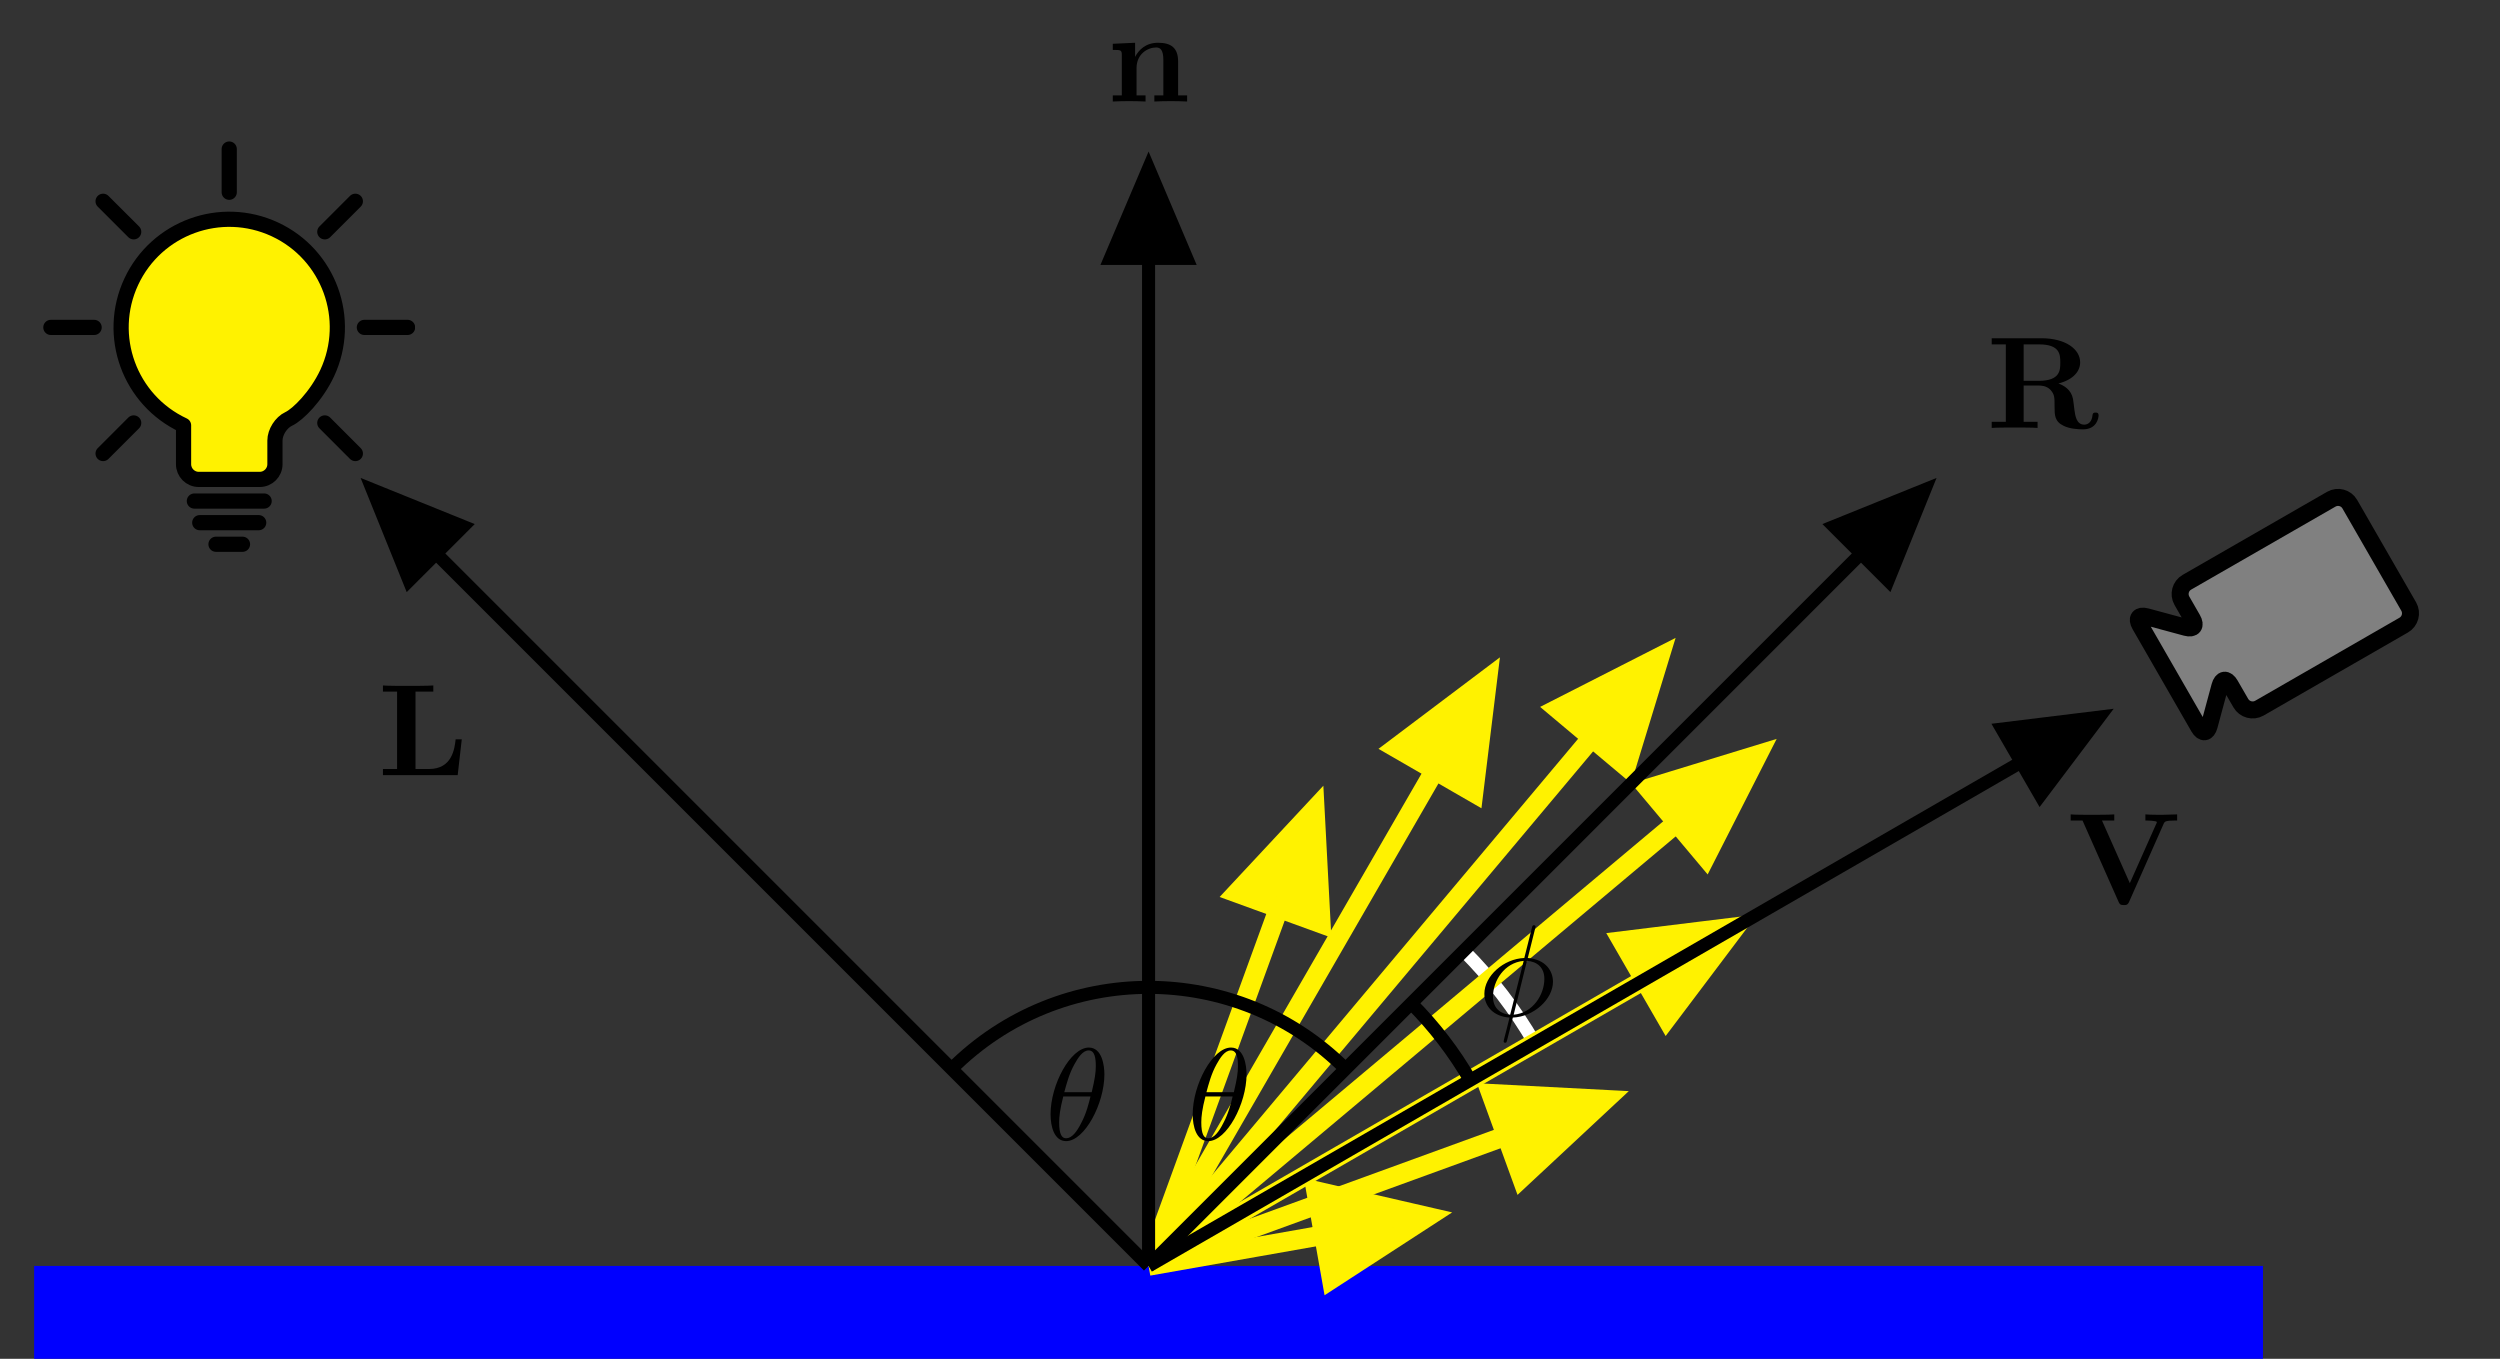 <?xml version="1.0" encoding="UTF-8"?>
<svg xmlns="http://www.w3.org/2000/svg" xmlns:xlink="http://www.w3.org/1999/xlink" width="190.775pt" height="103.691pt" viewBox="0 0 190.775 103.691">
<rect x="0" y="0" width="190.775" height="103.691" fill="#333333" stroke="none"/>
<defs>
<g>
<g id="glyph-0-0">
<path d="M 6.406 -2.734 L 5.938 -2.734 C 5.859 -2.047 5.688 -0.469 3.906 -0.469 L 2.875 -0.469 L 2.875 -6.375 L 4.234 -6.375 L 4.234 -6.844 C 3.781 -6.812 2.703 -6.812 2.219 -6.812 C 1.781 -6.812 0.766 -6.812 0.391 -6.844 L 0.391 -6.375 L 1.469 -6.375 L 1.469 -0.469 L 0.391 -0.469 L 0.391 0 L 6.094 0 Z M 6.406 -2.734 "/>
</g>
<g id="glyph-0-1">
<path d="M 1.141 -3.547 L 1.141 -0.469 L 0.453 -0.469 L 0.453 0 C 0.734 -0.016 1.328 -0.031 1.703 -0.031 C 2.094 -0.031 2.688 -0.016 2.953 0 L 2.953 -0.469 L 2.266 -0.469 L 2.266 -2.547 C 2.266 -3.641 3.125 -4.125 3.766 -4.125 C 4.094 -4.125 4.312 -3.922 4.312 -3.156 L 4.312 -0.469 L 3.625 -0.469 L 3.625 0 C 3.891 -0.016 4.5 -0.031 4.875 -0.031 C 5.266 -0.031 5.859 -0.016 6.125 0 L 6.125 -0.469 L 5.438 -0.469 L 5.438 -3.047 C 5.438 -4.094 4.906 -4.484 3.906 -4.484 C 2.953 -4.484 2.422 -3.922 2.156 -3.406 L 2.156 -4.484 L 0.453 -4.406 L 0.453 -3.938 C 1.062 -3.938 1.141 -3.938 1.141 -3.547 Z M 1.141 -3.547 "/>
</g>
<g id="glyph-0-2">
<path d="M 2.828 -3.594 L 2.828 -6.375 L 4 -6.375 C 5.609 -6.375 5.625 -5.594 5.625 -4.984 C 5.625 -4.422 5.625 -3.594 3.984 -3.594 Z M 5.484 -3.391 C 6.641 -3.688 7.141 -4.344 7.141 -5 C 7.141 -6 6.047 -6.844 4.172 -6.844 L 0.391 -6.844 L 0.391 -6.375 L 1.469 -6.375 L 1.469 -0.469 L 0.391 -0.469 L 0.391 0 C 0.75 -0.031 1.719 -0.031 2.141 -0.031 C 2.562 -0.031 3.531 -0.031 3.891 0 L 3.891 -0.469 L 2.828 -0.469 L 2.828 -3.234 L 3.984 -3.234 C 4.125 -3.234 4.562 -3.234 4.875 -2.906 C 5.188 -2.547 5.188 -2.359 5.188 -1.641 C 5.188 -0.984 5.188 -0.484 5.891 -0.156 C 6.328 0.062 6.953 0.109 7.359 0.109 C 8.422 0.109 8.547 -0.781 8.547 -0.953 C 8.547 -1.172 8.406 -1.172 8.312 -1.172 C 8.109 -1.172 8.094 -1.062 8.078 -0.938 C 8.031 -0.469 7.75 -0.25 7.453 -0.25 C 6.844 -0.25 6.766 -0.953 6.703 -1.375 C 6.688 -1.484 6.609 -2.172 6.594 -2.219 C 6.453 -2.922 5.906 -3.234 5.484 -3.391 Z M 5.484 -3.391 "/>
</g>
<g id="glyph-0-3">
<path d="M 7.375 -6.156 C 7.438 -6.281 7.484 -6.375 8.203 -6.375 L 8.391 -6.375 L 8.391 -6.844 C 8.016 -6.828 7.531 -6.812 7.266 -6.812 C 6.875 -6.812 6.344 -6.812 5.969 -6.844 L 5.969 -6.375 C 6.047 -6.375 6.844 -6.375 6.844 -6.25 C 6.844 -6.203 6.812 -6.156 6.797 -6.125 L 4.781 -1.594 L 2.656 -6.375 L 3.594 -6.375 L 3.594 -6.844 C 3.219 -6.812 2.266 -6.812 1.828 -6.812 C 1.453 -6.812 0.609 -6.812 0.266 -6.844 L 0.266 -6.375 L 1.172 -6.375 L 3.922 -0.172 C 4 0 4.047 0.078 4.328 0.078 C 4.484 0.078 4.609 0.078 4.719 -0.156 Z M 7.375 -6.156 "/>
</g>
<g id="glyph-1-0">
<path d="M 4.531 -4.984 C 4.531 -5.641 4.359 -7.031 3.344 -7.031 C 1.953 -7.031 0.422 -4.219 0.422 -1.938 C 0.422 -1 0.703 0.109 1.609 0.109 C 3.016 0.109 4.531 -2.75 4.531 -4.984 Z M 1.469 -3.625 C 1.641 -4.25 1.844 -5.047 2.25 -5.766 C 2.516 -6.25 2.875 -6.812 3.328 -6.812 C 3.812 -6.812 3.875 -6.172 3.875 -5.609 C 3.875 -5.109 3.797 -4.609 3.562 -3.625 Z M 3.469 -3.297 C 3.359 -2.844 3.156 -2 2.766 -1.281 C 2.422 -0.594 2.047 -0.109 1.609 -0.109 C 1.281 -0.109 1.078 -0.406 1.078 -1.328 C 1.078 -1.75 1.141 -2.328 1.391 -3.297 Z M 3.469 -3.297 "/>
</g>
<g id="glyph-1-1">
<path d="M 4.359 -6.672 C 4.359 -6.703 4.391 -6.812 4.391 -6.812 C 4.391 -6.828 4.391 -6.922 4.266 -6.922 C 4.172 -6.922 4.156 -6.891 4.109 -6.719 L 3.531 -4.422 C 1.953 -4.359 0.484 -3.047 0.484 -1.688 C 0.484 -0.734 1.188 0.047 2.406 0.125 C 2.328 0.422 2.25 0.75 2.172 1.062 C 2.047 1.531 1.953 1.906 1.953 1.938 C 1.953 2.031 2.031 2.047 2.078 2.047 C 2.125 2.047 2.141 2.031 2.172 2 C 2.188 1.984 2.25 1.75 2.281 1.609 L 2.656 0.125 C 4.266 0.062 5.719 -1.281 5.719 -2.609 C 5.719 -3.406 5.188 -4.312 3.797 -4.422 Z M 2.453 -0.094 C 1.859 -0.125 1.141 -0.484 1.141 -1.469 C 1.141 -2.672 2 -4.062 3.484 -4.203 Z M 3.734 -4.203 C 4.5 -4.156 5.062 -3.703 5.062 -2.828 C 5.062 -1.641 4.203 -0.219 2.719 -0.094 Z M 3.734 -4.203 "/>
</g>
</g>
<clipPath id="clip-0">
<path clip-rule="nonzero" d="M 2 96 L 173 96 L 173 103.691 L 2 103.691 Z M 2 96 "/>
</clipPath>
<clipPath id="clip-1">
<path clip-rule="nonzero" d="M 3.32 10.809 L 31.668 10.809 L 31.668 42.094 L 3.32 42.094 Z M 3.32 10.809 "/>
</clipPath>
<clipPath id="clip-2">
<path clip-rule="nonzero" d="M 14 37 L 21 37 L 21 42.094 L 14 42.094 Z M 14 37 "/>
</clipPath>
<clipPath id="clip-3">
<path clip-rule="nonzero" d="M 8 15 L 31.668 15 L 31.668 42.094 L 8 42.094 Z M 8 15 "/>
</clipPath>
<clipPath id="clip-4">
<path clip-rule="nonzero" d="M 27 24 L 31.668 24 L 31.668 26 L 27 26 Z M 27 24 "/>
</clipPath>
<clipPath id="clip-5">
<path clip-rule="nonzero" d="M 8 10.809 L 31.668 10.809 L 31.668 35 L 8 35 Z M 8 10.809 "/>
</clipPath>
<clipPath id="clip-6">
<path clip-rule="nonzero" d="M 16 10.809 L 19 10.809 L 19 16 L 16 16 Z M 16 10.809 "/>
</clipPath>
<clipPath id="clip-7">
<path clip-rule="nonzero" d="M 3.32 10.809 L 27 10.809 L 27 35 L 3.32 35 Z M 3.32 10.809 "/>
</clipPath>
<clipPath id="clip-8">
<path clip-rule="nonzero" d="M 3.32 24 L 8 24 L 8 26 L 3.32 26 Z M 3.32 24 "/>
</clipPath>
<clipPath id="clip-9">
<path clip-rule="nonzero" d="M 3.32 15 L 27 15 L 27 42.094 L 3.32 42.094 Z M 3.32 15 "/>
</clipPath>
<clipPath id="clip-10">
<path clip-rule="nonzero" d="M 66 71 L 130 71 L 130 103.691 L 66 103.691 Z M 66 71 "/>
</clipPath>
<clipPath id="clip-11">
<path clip-rule="nonzero" d="M 79 69 L 131 69 L 131 103.691 L 79 103.691 Z M 79 69 "/>
</clipPath>
<clipPath id="clip-12">
<path clip-rule="nonzero" d="M 66 62 L 144 62 L 144 103.691 L 66 103.691 Z M 66 62 "/>
</clipPath>
<clipPath id="clip-13">
<path clip-rule="nonzero" d="M 92 62 L 144 62 L 144 103.691 L 92 103.691 Z M 92 62 "/>
</clipPath>
<clipPath id="clip-14">
<path clip-rule="nonzero" d="M 66 49 L 154 49 L 154 103.691 L 66 103.691 Z M 66 49 "/>
</clipPath>
<clipPath id="clip-15">
<path clip-rule="nonzero" d="M 66 36 L 155 36 L 155 103.691 L 66 103.691 Z M 66 36 "/>
</clipPath>
<clipPath id="clip-16">
<path clip-rule="nonzero" d="M 66 29 L 148 29 L 148 103.691 L 66 103.691 Z M 66 29 "/>
</clipPath>
<clipPath id="clip-17">
<path clip-rule="nonzero" d="M 66 31 L 135 31 L 135 103.691 L 66 103.691 Z M 66 31 "/>
</clipPath>
<clipPath id="clip-18">
<path clip-rule="nonzero" d="M 66 41 L 122 41 L 122 103.691 L 66 103.691 Z M 66 41 "/>
</clipPath>
<clipPath id="clip-19">
<path clip-rule="nonzero" d="M 14 23 L 102 23 L 102 103.691 L 14 103.691 Z M 14 23 "/>
</clipPath>
<clipPath id="clip-20">
<path clip-rule="nonzero" d="M 73 23 L 161 23 L 161 103.691 L 73 103.691 Z M 73 23 "/>
</clipPath>
<clipPath id="clip-21">
<path clip-rule="nonzero" d="M 73 40 L 174 40 L 174 103.691 L 73 103.691 Z M 73 40 "/>
</clipPath>
<clipPath id="clip-22">
<path clip-rule="nonzero" d="M 163 37 L 184 37 L 184 56 L 163 56 Z M 163 37 "/>
</clipPath>
<clipPath id="clip-23">
<path clip-rule="nonzero" d="M 179.305 35.68 L 160.895 46.309 L 167.828 58.316 L 186.238 47.688 Z M 179.305 35.68 "/>
</clipPath>
<clipPath id="clip-24">
<path clip-rule="nonzero" d="M 160 35 L 187 35 L 187 59 L 160 59 Z M 160 35 "/>
</clipPath>
<clipPath id="clip-25">
<path clip-rule="nonzero" d="M 179.305 35.68 L 160.895 46.309 L 167.828 58.316 L 186.238 47.688 Z M 179.305 35.68 "/>
</clipPath>
</defs>
<g clip-path="url(#clip-0)">
<path fill-rule="nonzero" fill="rgb(0%, 0%, 100%)" fill-opacity="1" d="M 2.605 96.605 L 2.605 103.691 L 172.688 103.691 L 172.688 96.605 Z M 2.605 96.605 "/>
</g>
<path fill="none" stroke-width="0.996" stroke-linecap="butt" stroke-linejoin="miter" stroke="rgb(100%, 100%, 100%)" stroke-opacity="1" stroke-miterlimit="10" d="M 114.498 17.006 C 113.014 19.581 111.194 21.952 109.092 24.053 " transform="matrix(1, 0, 0, -1, 2.607, 96.604)"/>
<path fill-rule="nonzero" fill="rgb(100%, 94.899%, 0%)" fill-opacity="1" d="M 14.012 32.449 C 9.887 30.527 8.102 25.625 10.027 21.5 C 11.949 17.379 16.852 15.594 20.977 17.516 C 25.098 19.438 26.883 24.34 24.961 28.465 C 24.141 30.219 22.73 31.633 22.023 31.961 C 21.445 32.23 20.977 32.969 20.977 33.609 L 20.977 35.41 C 20.977 36.051 20.457 36.57 19.816 36.57 L 15.168 36.57 C 14.531 36.57 14.012 36.051 14.012 35.41 L 14.012 32.449 "/>
<g clip-path="url(#clip-1)">
<path fill="none" stroke-width="3.985" stroke-linecap="round" stroke-linejoin="miter" stroke="rgb(0%, 0%, 0%)" stroke-opacity="1" stroke-miterlimit="10" d="M -11.978 -25.687 C -26.171 -19.075 -32.313 -2.208 -25.687 11.984 C -19.075 26.163 -2.208 32.305 11.985 25.693 C 26.163 19.08 32.305 2.213 25.693 -11.979 C 22.871 -18.013 18.019 -22.878 15.586 -24.007 C 13.597 -24.935 11.985 -27.475 11.985 -29.679 L 11.985 -35.875 C 11.985 -38.079 10.197 -39.866 7.993 -39.866 L -8 -39.866 C -10.191 -39.866 -11.978 -38.079 -11.978 -35.875 L -11.978 -25.687 " transform="matrix(0.291, 0, 0, -0.291, 17.493, 24.983)"/>
</g>
<g clip-path="url(#clip-2)">
<path fill="none" stroke-width="3.985" stroke-linecap="round" stroke-linejoin="miter" stroke="rgb(0%, 0%, 0%)" stroke-opacity="1" stroke-miterlimit="10" d="M -9.143 -45.538 L 9.149 -45.538 M -7.732 -51.209 L 7.724 -51.209 M -3.471 -56.868 L 3.477 -56.868 " transform="matrix(0.291, 0, 0, -0.291, 17.493, 24.983)"/>
</g>
<g clip-path="url(#clip-3)">
<path fill="none" stroke-width="3.985" stroke-linecap="round" stroke-linejoin="miter" stroke="rgb(0%, 0%, 0%)" stroke-opacity="1" stroke-miterlimit="10" d="M 25.061 -25.056 L 33.071 -33.079 " transform="matrix(0.291, 0, 0, -0.291, 17.493, 24.983)"/>
</g>
<g clip-path="url(#clip-4)">
<path fill="none" stroke-width="3.985" stroke-linecap="round" stroke-linejoin="miter" stroke="rgb(0%, 0%, 0%)" stroke-opacity="1" stroke-miterlimit="10" d="M 35.437 -0.004 L 46.766 -0.004 " transform="matrix(0.291, 0, 0, -0.291, 17.493, 24.983)"/>
</g>
<g clip-path="url(#clip-5)">
<path fill="none" stroke-width="3.985" stroke-linecap="round" stroke-linejoin="miter" stroke="rgb(0%, 0%, 0%)" stroke-opacity="1" stroke-miterlimit="10" d="M 25.061 25.061 L 33.071 33.071 " transform="matrix(0.291, 0, 0, -0.291, 17.493, 24.983)"/>
</g>
<g clip-path="url(#clip-6)">
<path fill="none" stroke-width="3.985" stroke-linecap="round" stroke-linejoin="miter" stroke="rgb(0%, 0%, 0%)" stroke-opacity="1" stroke-miterlimit="10" d="M -0.004 35.436 L -0.004 46.766 " transform="matrix(0.291, 0, 0, -0.291, 17.493, 24.983)"/>
</g>
<g clip-path="url(#clip-7)">
<path fill="none" stroke-width="3.985" stroke-linecap="round" stroke-linejoin="miter" stroke="rgb(0%, 0%, 0%)" stroke-opacity="1" stroke-miterlimit="10" d="M -25.055 25.061 L -33.079 33.071 " transform="matrix(0.291, 0, 0, -0.291, 17.493, 24.983)"/>
</g>
<g clip-path="url(#clip-8)">
<path fill="none" stroke-width="3.985" stroke-linecap="round" stroke-linejoin="miter" stroke="rgb(0%, 0%, 0%)" stroke-opacity="1" stroke-miterlimit="10" d="M -35.431 -0.004 L -46.774 -0.004 " transform="matrix(0.291, 0, 0, -0.291, 17.493, 24.983)"/>
</g>
<g clip-path="url(#clip-9)">
<path fill="none" stroke-width="3.985" stroke-linecap="round" stroke-linejoin="miter" stroke="rgb(0%, 0%, 0%)" stroke-opacity="1" stroke-miterlimit="10" d="M -25.055 -25.056 L -33.079 -33.079 " transform="matrix(0.291, 0, 0, -0.291, 17.493, 24.983)"/>
</g>
<g clip-path="url(#clip-10)">
<path fill="none" stroke-width="1.494" stroke-linecap="butt" stroke-linejoin="miter" stroke="rgb(100%, 94.899%, 0%)" stroke-opacity="1" stroke-miterlimit="10" d="M 85.041 -0.001 L 105.893 3.678 " transform="matrix(1, 0, 0, -1, 2.607, 96.604)"/>
</g>
<path fill-rule="nonzero" fill="rgb(100%, 94.899%, 0%)" fill-opacity="1" d="M 100.434 90.891 L 108.93 92.852 L 101.617 97.598 Z M 100.434 90.891 "/>
<g clip-path="url(#clip-11)">
<path fill="none" stroke-width="1.494" stroke-linecap="butt" stroke-linejoin="miter" stroke="rgb(100%, 94.899%, 0%)" stroke-opacity="1" stroke-miterlimit="10" d="M -7.59 3.406 L 0.437 -0 L -7.589 -3.404 Z M -7.59 3.406 " transform="matrix(0.985, -0.174, -0.174, -0.985, 108.499, 92.927)"/>
</g>
<g clip-path="url(#clip-12)">
<path fill="none" stroke-width="1.494" stroke-linecap="butt" stroke-linejoin="miter" stroke="rgb(100%, 94.899%, 0%)" stroke-opacity="1" stroke-miterlimit="10" d="M 85.041 -0.001 L 119.479 12.534 " transform="matrix(1, 0, 0, -1, 2.607, 96.604)"/>
</g>
<path fill-rule="nonzero" fill="rgb(100%, 94.899%, 0%)" fill-opacity="1" d="M 113.793 83.465 L 122.496 83.918 L 116.121 89.863 Z M 113.793 83.465 "/>
<g clip-path="url(#clip-13)">
<path fill="none" stroke-width="1.494" stroke-linecap="butt" stroke-linejoin="miter" stroke="rgb(100%, 94.899%, 0%)" stroke-opacity="1" stroke-miterlimit="10" d="M -7.588 3.404 L 0.435 0.002 L -7.589 -3.405 Z M -7.588 3.404 " transform="matrix(0.94, -0.342, -0.342, -0.94, 122.088, 84.069)"/>
</g>
<g clip-path="url(#clip-14)">
<path fill="none" stroke-width="1.494" stroke-linecap="butt" stroke-linejoin="miter" stroke="rgb(100%, 94.899%, 0%)" stroke-opacity="1" stroke-miterlimit="10" d="M 85.041 -0.001 L 129.452 25.639 " transform="matrix(1, 0, 0, -1, 2.607, 96.604)"/>
</g>
<path fill-rule="nonzero" fill="rgb(100%, 94.899%, 0%)" fill-opacity="1" stroke-width="1.494" stroke-linecap="butt" stroke-linejoin="miter" stroke="rgb(100%, 94.899%, 0%)" stroke-opacity="1" stroke-miterlimit="10" d="M -7.587 3.405 L 0.434 0.001 L -7.59 -3.405 Z M -7.587 3.405 " transform="matrix(0.866, -0.5, -0.5, -0.866, 132.058, 70.964)"/>
<g clip-path="url(#clip-15)">
<path fill="none" stroke-width="1.494" stroke-linecap="butt" stroke-linejoin="miter" stroke="rgb(100%, 94.899%, 0%)" stroke-opacity="1" stroke-miterlimit="10" d="M 85.041 -0.001 L 131.17 38.709 " transform="matrix(1, 0, 0, -1, 2.607, 96.604)"/>
</g>
<path fill-rule="nonzero" fill="rgb(100%, 94.899%, 0%)" fill-opacity="1" stroke-width="1.494" stroke-linecap="butt" stroke-linejoin="miter" stroke="rgb(100%, 94.899%, 0%)" stroke-opacity="1" stroke-miterlimit="10" d="M -7.588 3.405 L 0.437 0 L -7.588 -3.408 Z M -7.588 3.405 " transform="matrix(0.766, -0.643, -0.643, -0.766, 133.779, 57.895)"/>
<g clip-path="url(#clip-16)">
<path fill="none" stroke-width="1.494" stroke-linecap="butt" stroke-linejoin="miter" stroke="rgb(100%, 94.899%, 0%)" stroke-opacity="1" stroke-miterlimit="10" d="M 85.041 -0.001 L 123.748 46.131 " transform="matrix(1, 0, 0, -1, 2.607, 96.604)"/>
</g>
<path fill-rule="nonzero" fill="rgb(100%, 94.899%, 0%)" fill-opacity="1" stroke-width="1.494" stroke-linecap="butt" stroke-linejoin="miter" stroke="rgb(100%, 94.899%, 0%)" stroke-opacity="1" stroke-miterlimit="10" d="M -7.589 3.404 L 0.434 -0.001 L -7.589 -3.408 Z M -7.589 3.404 " transform="matrix(0.643, -0.766, -0.766, -0.643, 126.357, 50.473)"/>
<g clip-path="url(#clip-17)">
<path fill="none" stroke-width="1.494" stroke-linecap="butt" stroke-linejoin="miter" stroke="rgb(100%, 94.899%, 0%)" stroke-opacity="1" stroke-miterlimit="10" d="M 85.041 -0.001 L 110.682 44.409 " transform="matrix(1, 0, 0, -1, 2.607, 96.604)"/>
</g>
<path fill-rule="nonzero" fill="rgb(100%, 94.899%, 0%)" fill-opacity="1" stroke-width="1.494" stroke-linecap="butt" stroke-linejoin="miter" stroke="rgb(100%, 94.899%, 0%)" stroke-opacity="1" stroke-miterlimit="10" d="M -7.589 3.407 L 0.435 0.001 L -7.588 -3.408 Z M -7.589 3.407 " transform="matrix(0.5, -0.866, -0.866, -0.5, 113.288, 52.193)"/>
<g clip-path="url(#clip-18)">
<path fill="none" stroke-width="1.494" stroke-linecap="butt" stroke-linejoin="miter" stroke="rgb(100%, 94.899%, 0%)" stroke-opacity="1" stroke-miterlimit="10" d="M 85.041 -0.001 L 97.577 34.44 " transform="matrix(1, 0, 0, -1, 2.607, 96.604)"/>
</g>
<path fill-rule="nonzero" fill="rgb(100%, 94.899%, 0%)" fill-opacity="1" stroke-width="1.494" stroke-linecap="butt" stroke-linejoin="miter" stroke="rgb(100%, 94.899%, 0%)" stroke-opacity="1" stroke-miterlimit="10" d="M -7.588 3.406 L 0.436 -0 L -7.589 -3.408 Z M -7.588 3.406 " transform="matrix(0.342, -0.94, -0.94, -0.342, 100.183, 62.164)"/>
<g clip-path="url(#clip-19)">
<path fill="none" stroke-width="0.996" stroke-linecap="butt" stroke-linejoin="miter" stroke="rgb(0%, 0%, 0%)" stroke-opacity="1" stroke-miterlimit="10" d="M 85.041 -0.001 L 26.073 58.967 " transform="matrix(1, 0, 0, -1, 2.607, 96.604)"/>
</g>
<path fill-rule="nonzero" fill="rgb(0%, 0%, 0%)" fill-opacity="1" stroke-width="0.996" stroke-linecap="butt" stroke-linejoin="miter" stroke="rgb(0%, 0%, 0%)" stroke-opacity="1" stroke-miterlimit="10" d="M -6.504 2.92 L 0.374 -0.002 L -6.504 -2.919 Z M -6.504 2.92 " transform="matrix(-0.707, -0.707, -0.707, 0.707, 28.681, 37.637)"/>
<g fill="rgb(0%, 0%, 0%)" fill-opacity="1">
<use xlink:href="#glyph-0-0" x="28.832" y="59.152"/>
</g>
<path fill="none" stroke-width="0.996" stroke-linecap="butt" stroke-linejoin="miter" stroke="rgb(0%, 0%, 0%)" stroke-opacity="1" stroke-miterlimit="10" d="M 85.041 -0.001 L 85.041 83.393 " transform="matrix(1, 0, 0, -1, 2.607, 96.604)"/>
<path fill-rule="nonzero" fill="rgb(0%, 0%, 0%)" fill-opacity="1" stroke-width="0.996" stroke-linecap="butt" stroke-linejoin="miter" stroke="rgb(0%, 0%, 0%)" stroke-opacity="1" stroke-miterlimit="10" d="M -6.506 2.921 L 0.373 -0.001 L -6.506 -2.919 Z M -6.506 2.921 " transform="matrix(0, -1, -1, 0, 87.647, 13.212)"/>
<g fill="rgb(0%, 0%, 0%)" fill-opacity="1">
<use xlink:href="#glyph-0-1" x="84.464" y="7.747"/>
</g>
<g clip-path="url(#clip-20)">
<path fill="none" stroke-width="0.996" stroke-linecap="butt" stroke-linejoin="miter" stroke="rgb(0%, 0%, 0%)" stroke-opacity="1" stroke-miterlimit="10" d="M 85.041 -0.001 L 144.006 58.967 " transform="matrix(1, 0, 0, -1, 2.607, 96.604)"/>
</g>
<path fill-rule="nonzero" fill="rgb(0%, 0%, 0%)" fill-opacity="1" stroke-width="0.996" stroke-linecap="butt" stroke-linejoin="miter" stroke="rgb(0%, 0%, 0%)" stroke-opacity="1" stroke-miterlimit="10" d="M -6.505 2.921 L 0.375 0.001 L -6.505 -2.919 Z M -6.505 2.921 " transform="matrix(0.707, -0.707, -0.707, -0.707, 146.614, 37.637)"/>
<g fill="rgb(0%, 0%, 0%)" fill-opacity="1">
<use xlink:href="#glyph-0-2" x="151.596" y="32.655"/>
</g>
<g clip-path="url(#clip-21)">
<path fill="none" stroke-width="0.996" stroke-linecap="butt" stroke-linejoin="miter" stroke="rgb(0%, 0%, 0%)" stroke-opacity="1" stroke-miterlimit="10" d="M 85.041 -0.001 L 157.26 41.698 " transform="matrix(1, 0, 0, -1, 2.607, 96.604)"/>
</g>
<path fill-rule="nonzero" fill="rgb(0%, 0%, 0%)" fill-opacity="1" stroke-width="0.996" stroke-linecap="butt" stroke-linejoin="miter" stroke="rgb(0%, 0%, 0%)" stroke-opacity="1" stroke-miterlimit="10" d="M -6.506 2.919 L 0.374 -0.002 L -6.502 -2.919 Z M -6.506 2.919 " transform="matrix(0.866, -0.5, -0.5, -0.866, 159.867, 54.908)"/>
<g fill="rgb(0%, 0%, 0%)" fill-opacity="1">
<use xlink:href="#glyph-0-3" x="157.746" y="68.99"/>
</g>
<g fill="rgb(0%, 0%, 0%)" fill-opacity="1">
<use xlink:href="#glyph-1-0" x="79.746" y="86.97"/>
</g>
<g fill="rgb(0%, 0%, 0%)" fill-opacity="1">
<use xlink:href="#glyph-1-0" x="90.593" y="86.97"/>
</g>
<path fill="none" stroke-width="0.996" stroke-linecap="butt" stroke-linejoin="miter" stroke="rgb(0%, 0%, 0%)" stroke-opacity="1" stroke-miterlimit="10" d="M 100.073 15.034 C 91.772 23.334 78.311 23.334 70.006 15.034 " transform="matrix(1, 0, 0, -1, 2.607, 96.604)"/>
<path fill="none" stroke-width="0.996" stroke-linecap="butt" stroke-linejoin="miter" stroke="rgb(0%, 0%, 0%)" stroke-opacity="1" stroke-miterlimit="10" d="M 109.588 14.174 C 108.35 16.319 106.834 18.291 105.084 20.045 " transform="matrix(1, 0, 0, -1, 2.607, 96.604)"/>
<g fill="rgb(0%, 0%, 0%)" fill-opacity="1">
<use xlink:href="#glyph-1-1" x="112.788" y="77.526"/>
</g>
<g clip-path="url(#clip-22)">
<g clip-path="url(#clip-23)">
<path fill-rule="nonzero" fill="rgb(50%, 50%, 50%)" fill-opacity="1" d="M 177.898 38.098 L 166.895 44.449 C 166.395 44.734 166.227 45.371 166.512 45.867 L 167.32 47.27 C 167.609 47.766 167.391 48.051 166.836 47.902 L 163.797 47.086 C 163.242 46.938 163.023 47.219 163.312 47.719 L 167.816 55.52 C 168.105 56.02 168.457 55.973 168.605 55.418 L 169.422 52.375 C 169.57 51.82 169.922 51.773 170.207 52.27 L 171.02 53.672 C 171.305 54.168 171.941 54.34 172.438 54.055 L 183.441 47.699 C 183.938 47.414 184.109 46.777 183.824 46.281 L 179.316 38.477 C 179.031 37.98 178.395 37.809 177.898 38.098 Z M 177.898 38.098 "/>
</g>
</g>
<g clip-path="url(#clip-24)">
<g clip-path="url(#clip-25)">
<path fill="none" stroke-width="4.981" stroke-linecap="butt" stroke-linejoin="miter" stroke="rgb(0%, 0%, 0%)" stroke-opacity="1" stroke-miterlimit="10" d="M 3.986 0.008 L 52.703 0.003 C 54.91 -0.009 56.688 1.784 56.693 3.978 L 56.696 10.184 C 56.687 12.386 57.96 12.914 59.518 11.357 L 68.044 2.82 C 69.602 1.263 70.867 1.778 70.866 3.993 L 70.865 38.531 C 70.864 40.745 69.607 41.264 68.05 39.706 L 59.506 31.167 C 57.949 29.61 56.692 30.128 56.696 32.322 L 56.687 38.536 C 56.691 40.73 54.906 42.522 52.712 42.526 L 3.988 42.518 C 1.793 42.522 0.002 40.737 -0.002 38.543 L 0.004 3.985 C -0 1.791 1.784 -0.001 3.986 0.008 Z M 3.986 0.008 " transform="matrix(-0.226, 0.13, 0.13, 0.226, 178.798, 37.576)"/>
</g>
</g>
</svg>
